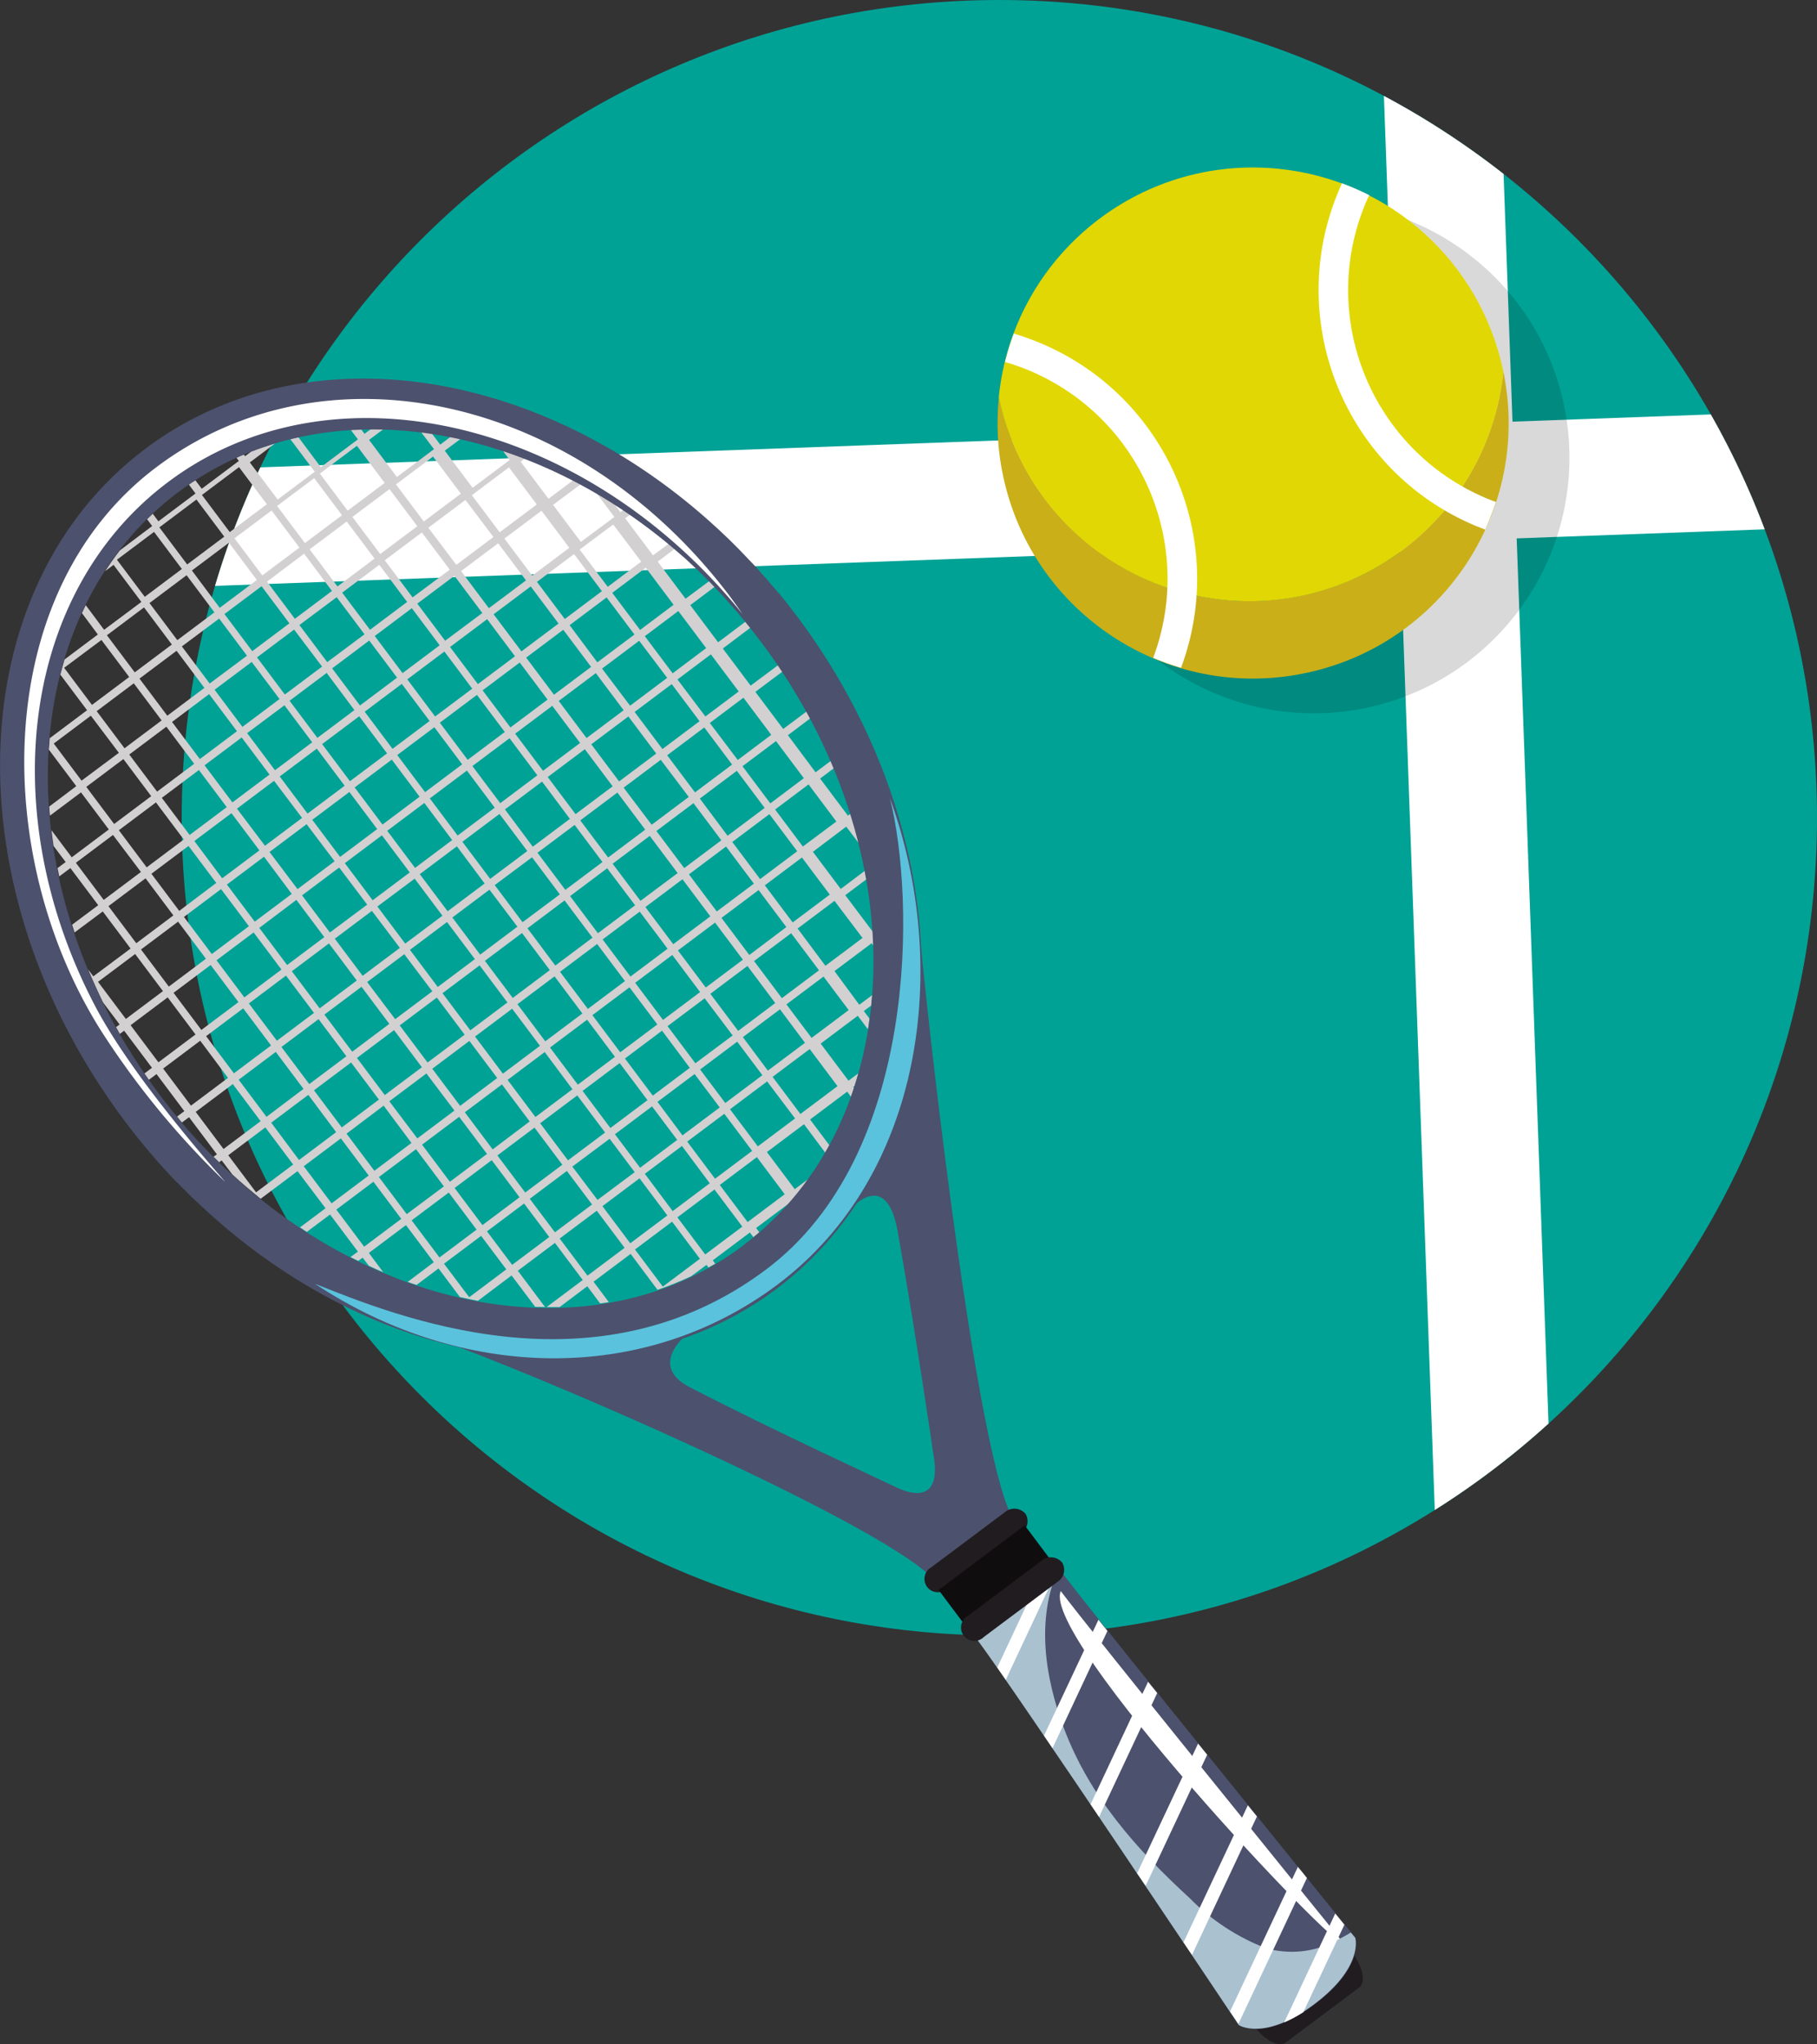 <svg xmlns="http://www.w3.org/2000/svg" viewBox="0 0 96 108"><rect x="0" y="0" width="96" height="108" fill="#333333" stroke="none"/><defs><clipPath id="clippath"><path d="M9.6 43.2c0 23.86 19.34 43.2 43.2 43.2S96 67.06 96 43.2 76.66 0 52.8 0C28.94 0 9.6 19.34 9.6 43.2" class="cls-5"/></clipPath><clipPath id="clippath-1"><path d="M55.92 10.68h27v27h-27z" class="cls-5"/></clipPath><clipPath id="clippath-2"><path d="M55.99 84.06h15.05v18.67H55.99z" class="cls-5"/></clipPath><clipPath id="clippath-3"><path d="M51.15 82.41h20.49v24.77H51.15z" class="cls-5"/></clipPath><clipPath id="clippath-4"><path d="M52.69 82.92h18.34v24H52.69z" class="cls-5"/></clipPath><clipPath id="clippath-5"><path d="M1.28 21.08h37.96v41.38H1.28z" class="cls-5"/></clipPath><clipPath id="clippath-6"><path d="M16.64 42.17h31.99v29.59H16.64z" class="cls-5"/></clipPath><style>.cls-1{mix-blend-mode:multiply}.cls-1,.cls-2,.cls-3{isolation:isolate}.cls-4{clip-path:url(#clippath)}.cls-5{fill:none}.cls-10,.cls-11,.cls-12,.cls-13,.cls-14,.cls-15,.cls-16,.cls-17,.cls-5,.cls-6,.cls-7,.cls-8,.cls-9{stroke-width:0}.cls-18{clip-path:url(#clippath-1)}.cls-19{clip-path:url(#clippath-4)}.cls-20{clip-path:url(#clippath-3)}.cls-21{clip-path:url(#clippath-2)}.cls-22{clip-path:url(#clippath-6)}.cls-23{clip-path:url(#clippath-5)}.cls-24{opacity:.15}.cls-6{fill:#caaf18}.cls-6,.cls-7,.cls-8{fill-rule:evenodd}.cls-7{fill:#e1d704}.cls-16,.cls-8{fill:#fff}.cls-10{fill:#4c516d}.cls-11{fill:#5ac2dc}.cls-12{fill:#100d0f}.cls-13{fill:#201c20}.cls-14{fill:#d2d0d1}.cls-15{fill:#aac1d0}.cls-17{fill:#00a296}.cls-3{mix-blend-mode:soft-light}</style></defs><g class="cls-2"><g id="Laag_1" data-name="Laag 1"><g id="Group_17227" data-name="Group 17227"><g id="Group_16088" data-name="Group 16088"><path id="Path_41753" d="M96 43.2c0 23.86-19.34 43.2-43.2 43.2S9.6 67.06 9.6 43.2 28.94 0 52.8 0C76.66 0 96 19.34 96 43.2" class="cls-17" data-name="Path 41753"/></g><g id="Group_16089" data-name="Group 16089"><g class="cls-4"><g id="Group_16059" data-name="Group 16059"><path id="Rectangle_12053" d="M9.51 23.09h96.06v6.17H9.51z" class="cls-16" data-name="Rectangle 12053" transform="rotate(-2.09 57.652 26.278)"/><path id="Rectangle_12054" d="M74.76-10h6.17v120.94h-6.17z" class="cls-16" data-name="Rectangle 12054" transform="rotate(-2.06 78.097 50.645)"/><g id="Group_16058" class="cls-24" data-name="Group 16058"><g id="Group_16057" data-name="Group 16057"><g class="cls-18"><g id="Group_16056" data-name="Group 16056"><path id="Path_41754" d="M82.65 21.49c-1.49-7.31-8.61-12.03-15.92-10.54S54.7 19.56 56.19 26.87c1.49 7.31 8.61 12.03 15.92 10.54a13.502 13.502 0 0 0 10.54-15.92" class="cls-9" data-name="Path 41754"/></g></g></g></g><path id="Path_41755" d="M79.43 19.64c1.5 7.3-3.21 14.44-10.52 15.93-7.3 1.5-14.44-3.21-15.93-10.52-.28-1.34-.34-2.72-.2-4.09 1.5 7.3 8.63 12.01 15.93 10.52a13.49 13.49 0 0 0 10.72-11.85" class="cls-6" data-name="Path 41755"/><path id="Path_41756" d="M79.43 19.64c-.76 7.42-7.39 12.81-14.81 12.05-5.87-.6-10.66-4.94-11.85-10.72.76-7.42 7.39-12.81 14.81-12.05 5.87.6 10.66 4.94 11.85 10.72" class="cls-7" data-name="Path 41756"/><path id="Path_41757" d="m70.9 9.68-.18.42c-2.88 6.87.35 14.78 7.22 17.67.18.07.35.14.53.21.06-.14.13-.28.18-.42.14-.34.27-.69.39-1.04-.16-.06-.33-.12-.49-.19-6.08-2.55-8.94-9.54-6.39-15.62.06-.13.12-.26.18-.4-.29-.15-.6-.29-.91-.42-.18-.07-.35-.14-.53-.21m-17.34 7.95c-.18.49-.34.99-.46 1.49.43.13.86.28 1.27.45 5.91 2.48 8.8 9.18 6.56 15.18l.06.03c.46.19.93.36 1.41.5 2.6-6.99-.96-14.76-7.95-17.36-.29-.11-.59-.21-.89-.3" class="cls-8" data-name="Path 41757"/></g></g></g><g id="Group_16090" data-name="Group 16090"><g id="Group_16081" data-name="Group 16081"><g id="Group_16078" data-name="Group 16078"><g id="Group_16082" data-name="Group 16082"><path id="Path_41759" d="M71.45 103.16c.56.75.72 1.57.37 1.83l-3.9 2.92c-.35.27-1.1-.12-1.66-.87s-.72-1.57-.37-1.83l3.9-2.92c.35-.27 1.1.12 1.66.87" class="cls-13" data-name="Path 41759"/><path id="Path_41760" d="M65.47 106.99s1.34.88 3.98-1.1 2.17-3.51 2.17-3.51-13.71-16.91-15.41-19.17-6.6.69-4.55 3.41 13.82 20.36 13.82 20.36" class="cls-10" data-name="Path 41760"/><g id="Group_16064" class="cls-3" data-name="Group 16064"><g id="Group_16063" data-name="Group 16063"><g class="cls-21"><g id="Group_16062" data-name="Group 16062"><path id="Path_41761" d="M71.04 102.72c-2.37-2.93-13.45-16.6-14.96-18.62-.01-.01-.02-.03-.04-.04-1.01 2.48 14.49 18.97 15 18.66" class="cls-16" data-name="Path 41761"/></g></g></g></g><g id="Group_16067" class="cls-1" data-name="Group 16067"><g id="Group_16066" data-name="Group 16066"><g class="cls-20"><g id="Group_16065" data-name="Group 16065"><path id="Path_41762" d="M70.48 102.58c-1.11.56-2.39.68-3.59.34-1.52-.58-2.9-1.49-4.04-2.65-2.81-2.58-5.3-5.38-6.65-9-.99-2.67-1.46-5.68-.3-8.36-1.89-1.66-6.21 1.12-4.27 3.71 2.04 2.73 13.82 20.36 13.82 20.36s1.34.88 3.98-1.1 2.17-3.51 2.17-3.51l-.23-.28c-.29.18-.59.34-.9.48" class="cls-15" data-name="Path 41762"/></g></g></g></g><g id="Group_16070" class="cls-3" data-name="Group 16070"><g id="Group_16069" data-name="Group 16069"><g class="cls-19"><g id="Group_16068" data-name="Group 16068"><path id="Path_41763" d="m70.55 101.08-2.7 5.76c.35-.15.69-.33 1.01-.54l2.17-4.62-.48-.59" class="cls-16" data-name="Path 41763"/><path id="Path_41764" d="m68.57 98.63-3.58 7.63.44.66 3.62-7.71c-.15-.19-.31-.39-.48-.59" class="cls-16" data-name="Path 41764"/><path id="Path_41765" d="m65.93 95.37-3.4 7.24.45.66 3.43-7.31-.48-.59" class="cls-16" data-name="Path 41765"/><path id="Path_41766" d="m63.3 92.11-3.22 6.85.45.66 3.25-6.92-.48-.59" class="cls-16" data-name="Path 41766"/><path id="Path_41767" d="m60.66 88.84-3.04 6.48.45.66 3.07-6.54-.48-.59" class="cls-16" data-name="Path 41767"/><path id="Path_41768" d="m58.04 85.56-2.88 6.13.45.66 2.9-6.19-.48-.6" class="cls-16" data-name="Path 41768"/><path id="Path_41769" d="m54.7 83.8-2.01 4.29c.14.2.29.42.45.65l2.73-5.82-1.17.88Z" class="cls-16" data-name="Path 41769"/></g></g></g></g><path id="Path_41770" d="M53.64 80.42c-1.89-2.52-4.44-24.66-5.01-30.7-1.45 1.38-3.96 14.43-3.96 14.43s2.11-2.73 2.76.91c.89 5 1.75 10.84 1.92 12 .27 1.85-.67 2.15-2 1.51-.8-.39-6.22-2.87-10.9-5.28-2.35-1.21 0-2.94 0-2.94s-18.11-2.49-15.05-.21c6.7 2.22 25.98 10.7 28.04 13.44 2.05 2.74 6.11-.64 4.22-3.16" class="cls-10" data-name="Path 41770"/><path id="Path_41771" d="m18.54 22.72.37.49-1.96 1.47-1.18-1.58c-.15.03-.29.06-.43.1l1.29 1.72-1.96 1.47-1.47-1.96 1.34-1.01c-.42.13-.85.27-1.26.43l-.33.25-.07-.09c-.13.05-.26.11-.39.17l.13.17-1.96 1.47-.34-.45c-.11.07-.23.15-.34.23l.35.47-1.96 1.47-.3-.4c-.1.1-.2.19-.3.29l.27.36-1.71 1.29c-.27.35-.53.72-.77 1.09l.44-.33 1.47 1.96-1.97 1.47-.97-1.3c-.07.14-.13.28-.2.42l.84 1.13-1.76 1.32c-.08.27-.15.53-.22.8l1.41 1.88-1.96 1.47h-.01c-.02.19-.03.4-.05.61l1.45 1.93-1.43 1.08c.01.16.02.32.04.48l1.64-1.23 1.47 1.96-1.96 1.47-1.07-1.43c.03.27.07.55.11.83l.64.85-.43.32c.03.15.06.3.09.44l.59-.44 1.47 1.96-1.38 1.03c.04.14.09.27.13.41l1.49-1.11 1.47 1.96-1.97 1.47-.27-.36c.24.58.5 1.15.78 1.73l.88 1.17-.19.14c.07.12.13.24.2.36l.23-.17 1.47 1.96-.4.3c.08.11.15.22.23.34l.41-.31 1.47 1.96-.39.29c.09.1.17.21.26.31l.38-.28 1.47 1.96-.18.13c.1.1.2.19.3.29l.13-.1.57.75c.49.45.99.87 1.49 1.28l1.95-1.46 1.48 1.96-1.35 1.01.36.24 1.23-.92 1.47 1.96-.39.29c.13.07.27.13.41.2l.23-.17.33.43c.25.12.51.23.76.34l-.76-1.02 1.96-1.47 1.47 1.96-1.38 1.04c.16.06.31.11.47.16l1.16-.87 1.13 1.51c.32.07.63.14.95.2l1.78-1.34 1.25 1.66c.17 0 .35 0 .52.01l-1.44-1.92 1.96-1.47 1.47 1.96-1.91 1.43h.69l1.46-1.1.68.91c.15-.02.3-.05.46-.07l-.81-1.08 1.96-1.47 1.42 1.9c.61-.21 1.2-.45 1.78-.72l.81-.6.1.14c.12-.07.24-.13.36-.2l-.13-.18 1.96-1.47.19.25c.11-.09.21-.17.31-.26l-.17-.23 1.71-1.28c.37-.41.71-.84 1.03-1.29l-.7.52-1.47-1.96 1.96-1.47 1.12 1.5c.08-.13.15-.26.22-.39l-1.02-1.36 1.96-1.47.2.27c.06-.15.11-.31.16-.47l-.04-.05.07-.05c.07-.22.14-.44.2-.67l-.52.39-1.47-1.96 1.96-1.47.54.72c.03-.19.06-.38.08-.57l-.3-.4.39-.29c.02-.18.04-.36.05-.55l-.68.51-1.31-1.78 1.96-1.47.1.13c0-.24-.02-.48-.03-.73l-1.46-1.94 1.13-.85c-.03-.15-.05-.3-.08-.45l-1.29.97L42.95 45l1.76-1.33.69.91c-.09-.35-.18-.71-.28-1.06l-.07-.1.04-.03c-.04-.14-.08-.28-.13-.42l-.16.12-1.47-1.96.76-.57c-.05-.13-.11-.26-.16-.39l-.84.63-1.46-1.96 1.22-.92c-.06-.12-.13-.24-.2-.36l-1.27.95-1.47-1.96 1.47-1.1c-.08-.11-.15-.23-.23-.34l-1.49 1.11-1.47-1.96 1.5-1.13-.26-.32-1.49 1.12-1.47-1.96 1.33-1c-.1-.1-.19-.2-.29-.3l-1.29.96-1.47-1.96.93-.7c-.11-.09-.21-.18-.32-.27l-.86.64-1.47-1.96.3-.22-.36-.24-.19.14-.38-.51c-.31-.2-.62-.39-.94-.57l1 1.33-1.77 1.32-1.47-1.96 1.49-1.11c-.13-.07-.27-.14-.4-.21l-1.33 1-1.47-1.96.25-.19c-.15-.06-.3-.12-.46-.17l-.04.03-.05-.07-.69-.24.41.55-1.96 1.47-1.47-1.96.87-.65c-.18-.04-.35-.08-.53-.11l-.58.44-.47-.62c-.19-.03-.38-.05-.57-.08l.71.94-1.96 1.47-1.47-1.96.8-.6h-.67l-.37.28-.2-.27c-.17 0-.33.01-.49.02m-3.08 38.85-1.96 1.47-1.47-1.96 1.96-1.47 1.47 1.96Zm-1.72-2.29-1.96 1.47-1.47-1.96 1.96-1.47 1.47 1.96Zm-1.72-2.29-1.96 1.47-1.47-1.96 1.96-1.47 1.47 1.97Zm-1.72-2.29-1.96 1.47-1.47-1.96 1.96-1.47 1.47 1.96Zm-1.72-2.29-1.96 1.47-1.47-1.96 1.96-1.47 1.47 1.96ZM21.2 64.39l-1.96 1.47-1.47-1.96 1.96-1.47 1.47 1.96Zm-1.72-2.29-1.96 1.47-1.47-1.96 1.96-1.47 1.47 1.96Zm-1.72-2.29-1.96 1.47-1.47-1.97 1.96-1.47 1.47 1.97Zm-1.72-2.29L14.08 59l-1.47-1.96 1.96-1.47 1.47 1.96Zm-1.72-2.29-1.96 1.47-1.47-1.96 1.96-1.47 1.47 1.96Zm-1.72-2.29-1.96 1.47-1.47-1.96 1.96-1.47 1.47 1.96Zm-1.72-2.29-1.96 1.47-1.47-1.96 1.96-1.47 1.47 1.96Zm-1.72-2.29L7.2 49.83l-1.47-1.96 1.96-1.47 1.47 1.96Zm-1.72-2.29-1.96 1.47-1.47-1.96 1.96-1.47 1.48 1.96Zm19.31 20.99-1.96 1.47-1.33-1.77 1.96-1.47 1.33 1.77Zm-1.57-2.1-1.96 1.47-1.47-1.96L23.71 63l1.47 1.96Zm-1.72-2.29-1.97 1.47-1.47-1.96 1.96-1.47 1.47 1.96Zm-1.72-2.29-1.96 1.47-1.47-1.96 1.96-1.48 1.47 1.97Zm-1.72-2.29-1.96 1.47-1.47-1.96 1.96-1.47 1.47 1.96ZM18.3 55.8l-1.96 1.47-1.47-1.96 1.96-1.47 1.47 1.96Zm-1.71-2.29-1.96 1.47-1.48-1.97 1.96-1.47 1.48 1.97Zm-1.72-2.29-1.96 1.47-1.47-1.96 1.96-1.47 1.47 1.96Zm-1.72-2.29-1.96 1.47-1.47-1.96 1.96-1.47 1.47 1.96Zm-1.72-2.29-1.96 1.48L8 46.16l1.96-1.47 1.47 1.96Zm-1.72-2.29-1.96 1.47-1.47-1.96 1.96-1.47 1.47 1.96Zm-1.72-2.29-1.96 1.47-1.47-1.96 1.96-1.47 1.47 1.96Zm-1.71-2.29-1.97 1.47-1.47-1.96 1.96-1.47 1.48 1.96Zm22.74 25.58-1.96 1.47-1.33-1.77 1.96-1.47 1.33 1.77Zm-1.57-2.1-1.96 1.47-1.47-1.96 1.96-1.47 1.47 1.96Zm-1.72-2.29-1.96 1.47-1.47-1.96L24.26 59l1.47 1.96Zm-1.72-2.29-1.96 1.47-1.48-1.96 1.96-1.47 1.48 1.96Zm-1.72-2.29-1.96 1.47-1.47-1.96 1.96-1.47 1.47 1.96Zm-1.72-2.29-1.96 1.47-1.47-1.96 1.96-1.47 1.47 1.96Zm-1.72-2.29-1.96 1.47-1.47-1.96 1.96-1.47 1.47 1.96Zm-1.72-2.29-1.96 1.47-1.47-1.96 1.96-1.48 1.47 1.96Zm-1.71-2.29-1.96 1.47-1.47-1.96 1.96-1.47 1.47 1.97Zm-1.72-2.29-1.96 1.47-1.47-1.97 1.96-1.47 1.48 1.97Zm-1.72-2.29-1.96 1.47-1.47-1.96 1.96-1.47 1.47 1.96Zm-1.72-2.29L8.3 41.82l-1.47-1.96 1.96-1.47 1.47 1.96Zm-1.72-2.29-1.96 1.47-1.47-1.96 1.96-1.47 1.47 1.96Zm-1.72-2.29-1.96 1.47-1.47-1.96 1.97-1.47 1.47 1.96ZM33 65.92l-1.96 1.47-1.47-1.96 1.96-1.47L33 65.92Zm-1.72-2.29-1.96 1.47-1.33-1.77 1.96-1.47 1.33 1.77Zm-1.57-2.1L27.75 63l-1.47-1.96 1.96-1.47 1.47 1.96Zm-1.72-2.29-1.96 1.48-1.47-1.96 1.96-1.47 1.47 1.96Zm-1.72-2.29-1.96 1.47-1.47-1.96 1.96-1.47 1.47 1.96Zm-1.72-2.29-1.96 1.47-1.47-1.96 1.96-1.47 1.47 1.96Zm-1.71-2.29-1.96 1.47-1.48-1.96 1.96-1.47 1.48 1.96Zm-1.72-2.29-1.96 1.47-1.47-1.96 1.96-1.47 1.48 1.96Zm-1.72-2.29-1.97 1.47-1.47-1.96 1.96-1.47 1.48 1.96Zm-1.72-2.29-1.96 1.47-1.48-1.96 1.96-1.47 1.48 1.96Zm-1.72-2.29L14 44.68l-1.48-1.96 1.96-1.47 1.48 1.96Zm-1.72-2.29-1.96 1.47-1.47-1.96 1.96-1.47 1.47 1.96Zm-1.72-2.29-1.96 1.47-1.47-1.96 1.96-1.47 1.47 1.96Zm-1.72-2.29-1.96 1.47-1.47-1.96 1.96-1.47 1.47 1.96Zm-1.72-2.29-1.96 1.47-1.47-1.96 1.96-1.47 1.47 1.96Zm27.9 32.45-1.96 1.47-1.47-1.96 1.96-1.47 1.47 1.96Zm-1.72-2.29-1.96 1.47-1.47-1.96 1.96-1.47 1.47 1.96Zm-1.72-2.29-1.97 1.47-1.33-1.76 1.97-1.47 1.33 1.77Zm-1.57-2.09-1.96 1.47-1.47-1.96 1.96-1.47 1.47 1.96Zm-1.72-2.29-1.96 1.47-1.47-1.96 1.96-1.47 1.47 1.97Zm-1.72-2.29-1.96 1.47-1.47-1.96 1.96-1.47 1.47 1.96Zm-1.72-2.29-1.96 1.47-1.47-1.96L25.34 51l1.47 1.96Zm-1.72-2.29-1.96 1.47-1.47-1.96 1.96-1.47 1.47 1.96Zm-1.72-2.29-1.96 1.47-1.47-1.96 1.97-1.47 1.47 1.96Zm-1.72-2.29-1.96 1.47-1.47-1.96 1.96-1.47 1.47 1.96Zm-1.72-2.29-1.96 1.47-1.47-1.96 1.96-1.47 1.47 1.96Zm-1.72-2.29-1.96 1.47-1.47-1.96 1.96-1.47 1.47 1.96Zm-1.72-2.29-1.96 1.47-1.47-1.96 1.97-1.47 1.47 1.96Zm-1.72-2.29-1.96 1.47-1.47-1.96 1.96-1.47 1.47 1.96Zm-1.72-2.29-1.97 1.47-1.47-1.96 1.97-1.47 1.47 1.96Zm-1.72-2.29-1.96 1.47-1.47-1.96 1.96-1.47 1.47 1.96Zm-1.72-2.29-1.96 1.47-1.47-1.96 1.96-1.47 1.47 1.96ZM39.22 64.8l-1.96 1.47-1.47-1.96 1.96-1.47 1.47 1.96Zm-1.72-2.29-1.96 1.47-1.47-1.97 1.96-1.47 1.47 1.97Zm-1.72-2.29-1.96 1.47-1.33-1.77 1.96-1.47 1.33 1.77Zm-1.57-2.1-1.96 1.47-1.47-1.96 1.96-1.47 1.47 1.96Zm-1.72-2.29-1.96 1.47-1.47-1.96 1.96-1.47 1.47 1.96Zm-1.72-2.29-1.96 1.47-1.47-1.96 1.96-1.47 1.47 1.96Zm-1.72-2.29-1.96 1.47-1.47-1.96 1.96-1.47 1.47 1.96Zm-1.72-2.29-1.96 1.47-1.47-1.96L25.86 47l1.48 1.96Zm-1.72-2.29-1.96 1.47-1.47-1.96 1.96-1.47 1.47 1.97Zm-1.72-2.29-1.96 1.47-1.47-1.96 1.96-1.47 1.47 1.96Zm-1.72-2.29-1.96 1.47-1.47-1.96 1.96-1.47 1.47 1.96Zm-1.72-2.29-1.96 1.47-1.47-1.96 1.96-1.47 1.47 1.96Zm-1.72-2.29-1.96 1.47-1.47-1.96 1.96-1.47 1.47 1.97Zm-1.72-2.29-1.96 1.47-1.47-1.96 1.96-1.47 1.48 1.96Zm-1.72-2.29-1.96 1.47-1.47-1.96 1.96-1.47 1.47 1.96Zm-1.72-2.29-1.96 1.47-1.47-1.97 1.96-1.47 1.47 1.97Zm-1.72-2.29-1.96 1.47-1.47-1.96 1.96-1.47 1.47 1.96Zm29.61 34.74-1.96 1.47-1.47-1.96 1.96-1.47 1.47 1.96Zm-1.72-2.29-1.96 1.47-1.47-1.96 1.96-1.47 1.47 1.96Zm-1.72-2.29-1.96 1.47-1.32-1.77 1.96-1.47 1.33 1.77Zm-1.57-2.1-1.96 1.47-1.47-1.96 1.96-1.47 1.47 1.97Zm-1.72-2.29-1.96 1.47-1.47-1.96 1.96-1.47 1.47 1.96Zm-1.71-2.29-1.96 1.47-1.47-1.96 1.96-1.47 1.47 1.96Zm-1.72-2.29-1.96 1.47-1.47-1.97 1.96-1.47 1.47 1.96Zm-1.72-2.29-1.97 1.47-1.47-1.96 1.97-1.47 1.47 1.96Zm-1.72-2.29-1.96 1.47-1.47-1.96L26.39 43l1.47 1.96Zm-1.72-2.29-1.96 1.47-1.47-1.96 1.96-1.47 1.47 1.96Zm-1.72-2.29-1.96 1.47-1.47-1.96 1.96-1.47 1.47 1.96Zm-1.72-2.29-1.96 1.47-1.47-1.96 1.96-1.47 1.47 1.96Zm-1.72-2.29-1.96 1.47-1.47-1.96 1.96-1.47 1.47 1.96Zm-1.72-2.29-1.97 1.47-1.47-1.96 1.97-1.47 1.47 1.96Zm-1.72-2.29-1.96 1.47-1.47-1.96 1.96-1.48 1.47 1.97Zm-1.72-2.29-1.96 1.47-1.47-1.96 1.96-1.47 1.47 1.96Zm-1.72-2.29-1.96 1.47-1.47-1.96 1.96-1.47 1.47 1.96ZM42 59.09l-1.96 1.47-1.47-1.96 1.96-1.47 1.48 1.96Zm-1.72-2.29-1.96 1.47-1.33-1.77 1.96-1.47 1.33 1.77Zm-1.57-2.1-1.97 1.47-1.47-1.96 1.96-1.47 1.48 1.96Zm-1.72-2.29-1.96 1.47-1.47-1.96 1.96-1.47 1.47 1.96Zm-1.72-2.29-1.96 1.47-1.47-1.96 1.96-1.47 1.48 1.97Zm-1.72-2.29-1.96 1.47-1.47-1.96 1.96-1.47 1.48 1.96Zm-1.72-2.29-1.96 1.47-1.47-1.96 1.96-1.47 1.47 1.96Zm-1.72-2.28-1.96 1.47-1.47-1.97 1.96-1.47 1.47 1.97Zm-1.72-2.3-1.96 1.47-1.47-1.96L26.92 39l1.47 1.96Zm-1.72-2.29-1.96 1.47-1.47-1.96 1.96-1.47 1.47 1.96Zm-1.72-2.29-1.96 1.47-1.47-1.96 1.96-1.47 1.47 1.96Zm-1.72-2.29-1.96 1.47-1.47-1.96 1.96-1.47 1.47 1.96Zm-1.72-2.29-1.96 1.47-1.47-1.96 1.96-1.47 1.47 1.96Zm-1.72-2.29-1.96 1.47-1.47-1.96 1.96-1.47 1.47 1.96Zm-1.72-2.29-1.96 1.47-1.47-1.96 1.96-1.47 1.47 1.96Zm26.18 30.16-1.96 1.47-1.47-1.96 1.96-1.47 1.47 1.96Zm-1.72-2.29-1.96 1.47-1.32-1.77 1.96-1.47 1.32 1.77Zm-1.57-2.1L39 54.46l-1.47-1.96 1.96-1.47 1.47 1.96Zm-1.71-2.29-1.96 1.47-1.47-1.96 1.96-1.47 1.47 1.96Zm-1.72-2.29-1.96 1.47-1.47-1.96 1.96-1.47 1.47 1.96Zm-1.72-2.29-1.97 1.47-1.47-1.96 1.96-1.47 1.47 1.96Zm-1.72-2.29-1.96 1.47-1.47-1.96 1.96-1.47 1.47 1.96Zm-1.72-2.29-1.96 1.47-1.47-1.96 1.96-1.47 1.47 1.96Zm-1.72-2.29-1.96 1.47-1.47-1.96 1.96-1.47 1.47 1.96Zm-1.72-2.29-1.96 1.47-1.47-1.96L27.46 35l1.47 1.96Zm-1.72-2.29-1.96 1.47-1.47-1.96 1.96-1.47 1.47 1.96Zm-1.72-2.29-1.97 1.47-1.47-1.96 1.96-1.47 1.47 1.96Zm-1.72-2.29-1.97 1.47-1.47-1.96 1.96-1.47 1.47 1.96Zm-1.72-2.29-1.96 1.47-1.47-1.96 1.96-1.47 1.47 1.96Zm-1.72-2.29-1.96 1.47-1.47-1.96 1.96-1.47 1.47 1.97Zm10.3 3.52 1.77-1.32 1.48 1.96L32.11 31l-1.48-1.96Zm1.72 2.29 1.77-1.33 1.47 1.96-1.77 1.33-1.47-1.96Zm1.72 2.29 1.77-1.33 1.47 1.96-1.77 1.33-1.47-1.96Zm1.72 2.29 1.77-1.33 1.47 1.96-1.76 1.32-1.48-1.96Zm1.72 2.29 1.77-1.33 1.47 1.96-1.77 1.33-1.48-1.96Zm1.72 2.29L41 39.15l1.47 1.96-1.77 1.33-1.47-1.96Zm1.72 2.29 1.77-1.33 1.47 1.96-1.77 1.32-1.47-1.96ZM24.93 26.16l1.96-1.47 1.47 1.96-1.96 1.47-1.47-1.96Zm1.72 2.29 1.96-1.47 1.47 1.96-1.96 1.47-1.47-1.96Zm1.72 2.29 1.96-1.47 1.47 1.96-1.96 1.47-1.47-1.96Zm1.72 2.29 1.96-1.47 1.47 1.96-1.96 1.47-1.47-1.97Zm1.72 2.29 1.96-1.47 1.48 1.96-1.96 1.47-1.48-1.96Zm1.72 2.29 1.96-1.47 1.47 1.96L35 39.57l-1.47-1.96Zm1.72 2.29 1.96-1.47 1.47 1.96-1.96 1.47-1.47-1.96Zm1.72 2.29 1.96-1.47 1.47 1.96-1.96 1.47-1.47-1.97Zm1.72 2.29 1.96-1.47 1.47 1.96-1.96 1.47-1.47-1.96Zm1.72 2.29 1.96-1.47 1.47 1.96-1.96 1.47-1.47-1.96Zm1.72 2.29 1.96-1.47 1.48 1.96-1.96 1.47-1.47-1.97Zm2.71 4.3-1.96 1.47-1.33-1.77 1.96-1.47 1.33 1.77Zm-1.57-2.1-1.96 1.47-1.47-1.96 1.96-1.47 1.47 1.96Zm-1.72-2.29-1.96 1.48-1.47-1.96 1.96-1.47 1.47 1.96Zm-1.72-2.29-1.96 1.47-1.47-1.96 1.96-1.47 1.47 1.96Zm-1.72-2.29-1.96 1.47-1.47-1.96 1.96-1.47 1.47 1.96Zm-1.72-2.29-1.96 1.47-1.48-1.96 1.96-1.47 1.48 1.96Zm-1.72-2.29-1.96 1.47-1.47-1.96 1.96-1.47 1.47 1.96Zm-1.72-2.29-1.96 1.47-1.47-1.96 1.96-1.47 1.47 1.96Zm-1.72-2.29-1.96 1.47-1.47-1.96 1.96-1.47 1.47 1.96Zm-1.72-2.29-1.96 1.47-1.47-1.96 1.96-1.47 1.47 1.96Zm-1.72-2.28-1.96 1.47-1.47-1.96 1.96-1.47 1.47 1.96Zm-1.72-2.29-1.96 1.47-1.48-1.96 1.96-1.47 1.48 1.96Zm-3.19-4.25 1.47 1.96-1.96 1.47-1.47-1.96 1.96-1.47Z" class="cls-14" data-name="Path 41771"/><path id="Path_41772" d="m41.12 31.32-.12-.15-.2-.23c-.06-.06-.11-.13-.17-.2l-.11-.13c-.08-.1-.17-.19-.26-.29h-.01s-.04-.06-.06-.08l-.04-.05c-.17-.19-.34-.38-.52-.56l-.03-.03c-.71-.76-1.44-1.47-2.2-2.14-9.15-8.11-21.42-9.98-29.7-3.77-9.81 7.35-10.31 23.26-1.12 35.52.53.71 1.09 1.4 1.66 2.05l.03.04c.12.13.24.27.36.4l.1.11c.1.11.2.22.31.33l.03.04.03.03.09.09c.07.08.14.15.22.22l.16.16.1.1.19.19.18.18.1.1.02.02.13.12.22.21.24.22.24.22.11.1c9.17 8.27 21.56 10.21 29.91 3.96 9.8-7.36 10.3-23.26 1.11-35.53-.32-.43-.65-.85-.99-1.26m-1.85 34.48c-7.51 5.63-18.66 3.85-26.89-3.62l-.05-.04c-.12-.11-.24-.22-.35-.33l-.09-.08c-.11-.1-.22-.21-.33-.32l-.1-.1c-.1-.1-.21-.21-.32-.31l-.1-.1c-.1-.1-.2-.21-.3-.31l-.04-.04c-.13-.13-.25-.27-.38-.41l-.06-.06c-.13-.15-.27-.3-.4-.45l-.03-.04c-.14-.16-.28-.32-.41-.49v-.02c-.16-.17-.3-.35-.44-.52-.19-.23-.37-.47-.55-.71-8.26-11-7.81-25.26.99-31.85 7.38-5.53 18.3-3.9 26.49 3.27.1.09.2.17.3.26l.17.16c.1.09.19.18.29.27l.17.16c.1.1.2.19.3.29l.15.15c.14.14.28.28.42.43.05.06.11.11.16.17.09.1.19.2.28.3.07.07.14.15.21.23l.15.17.08.09.2.23.17.19c.06.07.12.14.18.22.09.11.19.22.28.34.28.34.55.69.82 1.05 8.24 10.99 7.79 25.24-1 31.83" class="cls-10" data-name="Path 41772"/><g id="Group_16073" class="cls-3" data-name="Group 16073"><g id="Group_16072" data-name="Group 16072"><g class="cls-23"><g id="Group_16071" data-name="Group 16071"><path id="Path_41773" d="M8.89 25.46c8.65-6.49 22.04-3.33 30.35 6.99-.2-.29-.41-.58-.62-.87-8.06-10.76-21.44-13.59-30.33-6.92-8.9 6.66-8.77 20.94-2.72 30.15a44.23 44.23 0 0 0 6.34 7.64c-1.04-1.21-5.06-5.78-6.93-9.39-5.28-10.15-3.84-21.8 3.91-27.6" class="cls-16" data-name="Path 41773"/></g></g></g></g><g id="Group_16076" class="cls-1" data-name="Group 16076"><g id="Group_16075" data-name="Group 16075"><g class="cls-22"><g id="Group_16074" data-name="Group 16074"><path id="Path_41774" d="M40.47 67.07c-9.06 6.79-19.65 2.41-23.83.75 7.75 5.13 17.36 5.35 24.43.05 7.75-5.81 9.17-16.84 5.95-25.7 1.32 5.26 1.56 18.83-6.55 24.9" class="cls-11" data-name="Path 41774"/></g></g></g></g><path id="Path_41775" d="M54.17 79.95c.22.35.13.82-.22 1.04l-3.9 2.92a.71.71 0 0 1-1 0 .71.71 0 0 1 0-1c.05-.05.1-.08.15-.11l3.9-2.92a.77.77 0 0 1 1.07.08" class="cls-13" data-name="Path 41775"/><path id="Rectangle_12061" d="M49.84 82.01h5.69v2.73h-5.69z" class="cls-12" data-name="Rectangle 12061" transform="rotate(-36.87 52.69 83.38)"/><path id="Path_41776" d="M56.1 82.52c.23.35.13.82-.22 1.04l-3.9 2.92a.71.71 0 0 1-1 0 .71.71 0 0 1 0-1c.05-.05.1-.08.15-.11l3.9-2.92a.77.77 0 0 1 1.07.08" class="cls-13" data-name="Path 41776"/></g></g></g></g></g></g></g></svg>